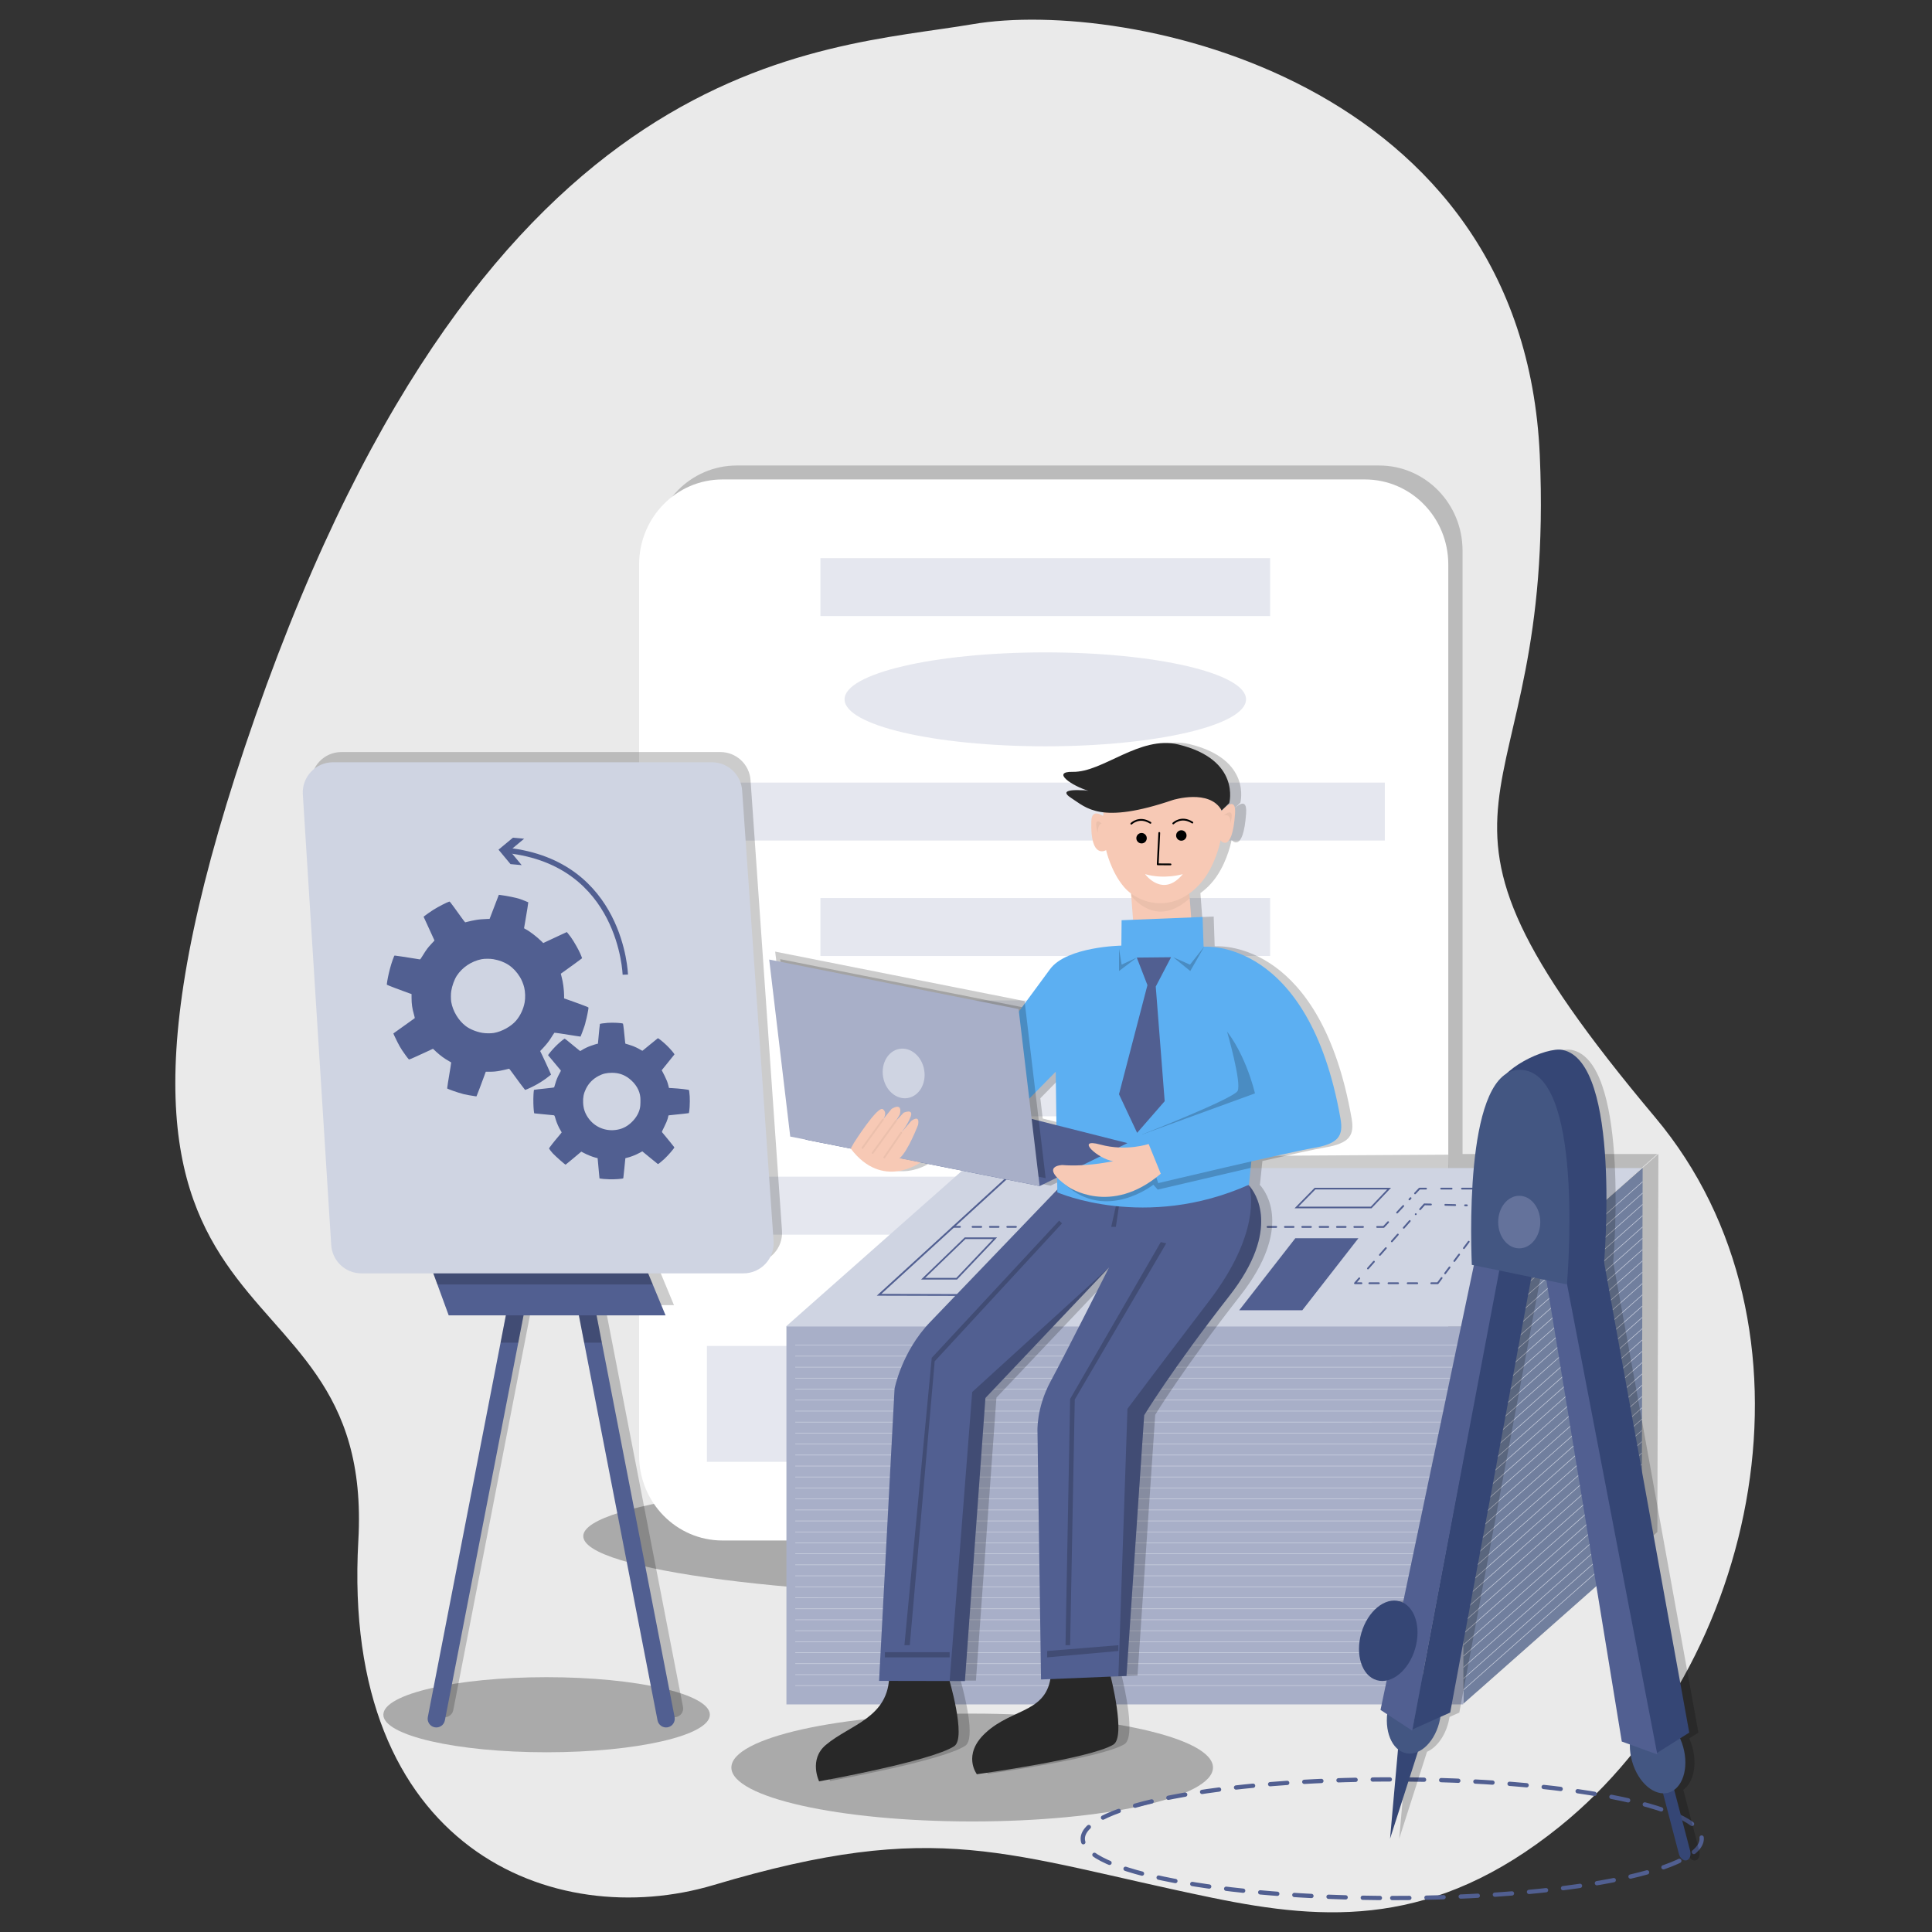 <?xml version="1.0" encoding="UTF-8"?> <svg xmlns="http://www.w3.org/2000/svg" width="1080" height="1080" viewBox="0 0 1080 1080" fill="none"><rect x="0" y="0" width="1080" height="1080" fill="#333333" stroke="none"/> <g clip-path="url(#clip0_16_2119)"> <path d="M200.313 861.19C210.04 688.275 12.011 773.778 142.866 400.092C273.72 26.407 457.872 28.171 543.701 13.522C629.53 -1.127 851.427 43.971 860.746 254.391C870.066 464.81 768.467 437.859 925.256 624.621C1023.32 741.434 983.49 930.951 871.988 1020.96C802.032 1077.43 741.774 1074.1 677.803 1060.9C561.7 1036.95 525.222 1016.03 398.94 1053.74C310.009 1080.3 190.586 1034.11 200.313 861.19Z" fill="#EAEAEA"></path> <path d="M592.062 893.111C738.972 893.111 858.067 877.71 858.067 858.712C858.067 839.714 738.972 824.312 592.062 824.312C445.151 824.312 326.057 839.714 326.057 858.712C326.057 877.71 445.151 893.111 592.062 893.111Z" fill="#AAAAAA"></path> <path d="M305.553 979.533C355.955 979.533 396.814 970.135 396.814 958.543C396.814 946.951 355.955 937.554 305.553 937.554C255.151 937.554 214.293 946.951 214.293 958.543C214.293 970.135 255.151 979.533 305.553 979.533Z" fill="#AAAAAA"></path> <path d="M543.454 1018.2C617.798 1018.2 678.065 1004.71 678.065 988.06C678.065 971.412 617.798 957.917 543.454 957.917C469.11 957.917 408.842 971.412 408.842 988.06C408.842 1004.71 469.11 1018.2 543.454 1018.2Z" fill="#AAAAAA"></path> <path d="M778.267 1061.01C873.811 1061.01 951.264 1046.17 951.264 1027.85C951.264 1009.54 873.811 994.691 778.267 994.691C682.723 994.691 605.27 1009.54 605.27 1027.85C605.27 1046.17 682.723 1061.01 778.267 1061.01Z" stroke="#515F91" stroke-width="2.394" stroke-linecap="round" stroke-linejoin="round" stroke-dasharray="9.57 9.57"></path> <path opacity="0.2" d="M826.729 733.489L926.48 645.1H817.57V307.768C817.57 281.516 796.717 260.221 771 260.221H411.813C386.096 260.221 365.243 281.502 365.243 307.768V805.816C365.243 832.067 386.096 853.348 411.813 853.348H448.407V944.929H826.729V733.562H826.657L826.729 733.489L826.817 944.565L926.48 856.394L927.048 645.028L826.729 733.489Z" fill="black"></path> <path d="M403.833 268.019H763.035C788.752 268.019 809.604 289.3 809.604 315.566V813.614C809.604 839.865 788.752 861.146 763.035 861.146H403.833C378.116 861.146 357.263 839.865 357.263 813.614V315.566C357.263 289.3 378.116 268.019 403.833 268.019Z" fill="white"></path> <g opacity="0.15"> <path d="M458.63 311.995H710.015V344.383H458.63V311.995Z" fill="#515F91"></path> <path d="M394.542 437.48H774.117V469.868H394.542V437.48Z" fill="#515F91"></path> <path d="M458.63 502.008H710.015V534.396H458.63V502.008Z" fill="#515F91"></path> <path d="M458.63 559.248H710.015V624.024H458.63V559.248Z" fill="#515F91"></path> <path d="M395.168 657.782H773.476V690.17H395.168V657.782Z" fill="#515F91"></path> <path d="M395.168 752.38H646.553V817.156H395.168V752.38Z" fill="#515F91"></path> <path d="M472.114 390.939C472.114 376.436 522.353 364.688 584.329 364.688C646.305 364.688 696.545 376.436 696.545 390.939C696.545 405.442 646.305 417.19 584.329 417.19C522.353 417.19 472.114 405.427 472.114 390.939Z" fill="#515F91"></path> </g> <path opacity="0.2" d="M809.59 645.465L549.628 647.024L546.439 660.566L809.779 657.782L809.59 645.465Z" fill="black"></path> <path d="M817.934 741.39H439.612V952.771H817.934V741.39Z" fill="#A8AFC8"></path> <path d="M439.495 741.39H817.861L917.699 652.942H539.493L439.495 741.39Z" fill="#CFD4E2"></path> <path d="M817.934 741.331L918.252 652.855L917.699 864.236L818.021 952.392L817.934 741.331Z" fill="#717F9E"></path> <path d="M491.409 723.796L532.969 685.811L568.762 653.103L621.186 654.939L549.628 723.942L491.409 723.796Z" stroke="#515F91" stroke-miterlimit="10"></path> <path d="M532.969 685.812H536.609" stroke="#515F91" stroke-linecap="round" stroke-linejoin="round"></path> <path d="M543.672 685.826L766.311 685.869" stroke="#515F91" stroke-linecap="round" stroke-linejoin="round" stroke-dasharray="4.85 4.85"></path> <path d="M769.835 685.87H773.476L775.966 683.202" stroke="#515F91" stroke-linecap="round" stroke-linejoin="round"></path> <path d="M780.99 677.838L788.519 669.778" stroke="#515F91" stroke-linecap="round" stroke-linejoin="round" stroke-dasharray="5.04 5.04"></path> <path d="M791.023 667.096L793.513 664.443H797.154" stroke="#515F91" stroke-linecap="round" stroke-linejoin="round"></path> <path d="M805.629 664.443H835.307" stroke="#515F91" stroke-linecap="round" stroke-linejoin="round" stroke-dasharray="5.82 5.82"></path> <path d="M839.544 664.443H843.185L841 667.358" stroke="#515F91" stroke-linecap="round" stroke-linejoin="round"></path> <path d="M837.098 672.591L807.828 711.8" stroke="#515F91" stroke-linecap="round" stroke-linejoin="round" stroke-dasharray="4.48 4.48"></path> <path d="M805.877 714.41L803.707 717.339H800.066" stroke="#515F91" stroke-linecap="round" stroke-linejoin="round"></path> <path d="M792.261 717.339H764.972" stroke="#515F91" stroke-linecap="round" stroke-linejoin="round" stroke-dasharray="5.36 5.36"></path> <path d="M761.069 717.339H757.429L759.831 714.599" stroke="#515F91" stroke-linecap="round" stroke-linejoin="round"></path> <path d="M764.695 709.075L791.431 678.728" stroke="#515F91" stroke-linecap="round" stroke-linejoin="round" stroke-dasharray="5.05 5.05"></path> <path d="M793.848 675.972L796.266 673.247L799.906 673.319" stroke="#515F91" stroke-linecap="round" stroke-linejoin="round"></path> <path d="M807.944 673.509L819.987 673.801" stroke="#515F91" stroke-linecap="round" stroke-linejoin="round" stroke-dasharray="5.52 5.52"></path> <path d="M824.006 673.888L827.647 673.976" stroke="#515F91" stroke-linecap="round" stroke-linejoin="round"></path> <path d="M776.519 664.443H735.105L724.751 674.996H766.486L776.519 664.443Z" stroke="#515F91" stroke-width="0.925" stroke-miterlimit="10"></path> <path d="M516.019 714.818L539.493 692.181H556.297L534.789 714.818H516.019Z" stroke="#515F91" stroke-width="0.925" stroke-miterlimit="10"></path> <path d="M444.548 751.943L817.832 751.914" stroke="#CFD4E2" stroke-width="0.3" stroke-miterlimit="10"></path> <path d="M444.548 764.245H815.357" stroke="#CFD4E2" stroke-width="0.3" stroke-miterlimit="10"></path> <path d="M444.548 776.503H817.832" stroke="#CFD4E2" stroke-width="0.3" stroke-miterlimit="10"></path> <path d="M444.548 801.107H812.925" stroke="#CFD4E2" stroke-width="0.3" stroke-miterlimit="10"></path> <path d="M444.548 825.639H811.701" stroke="#CFD4E2" stroke-width="0.3" stroke-miterlimit="10"></path> <path d="M444.548 837.941L809.779 837.912" stroke="#CFD4E2" stroke-width="0.3" stroke-miterlimit="10"></path> <path d="M444.548 862.487H810.697" stroke="#CFD4E2" stroke-width="0.3" stroke-miterlimit="10"></path> <path d="M444.548 887.019H813.973" stroke="#CFD4E2" stroke-width="0.3" stroke-miterlimit="10"></path> <path d="M444.548 905.458H812.925" stroke="#CFD4E2" stroke-width="0.3" stroke-miterlimit="10"></path> <path d="M444.548 923.853H811.701" stroke="#CFD4E2" stroke-width="0.3" stroke-miterlimit="10"></path> <path d="M444.548 758.108L813.973 758.079" stroke="#CFD4E2" stroke-width="0.3" stroke-miterlimit="10"></path> <path d="M444.548 770.381H810.697" stroke="#CFD4E2" stroke-width="0.3" stroke-miterlimit="10"></path> <path d="M444.548 813.381H812.925" stroke="#CFD4E2" stroke-width="0.3" stroke-miterlimit="10"></path> <path d="M444.548 844.078H811.701" stroke="#CFD4E2" stroke-width="0.3" stroke-miterlimit="10"></path> <path d="M444.548 874.746H812.925" stroke="#CFD4E2" stroke-width="0.3" stroke-miterlimit="10"></path> <path d="M444.548 788.806H817.832" stroke="#CFD4E2" stroke-width="0.3" stroke-miterlimit="10"></path> <path d="M444.548 782.669L809.779 782.64" stroke="#CFD4E2" stroke-width="0.3" stroke-miterlimit="10"></path> <path d="M444.548 807.244H810.697" stroke="#CFD4E2" stroke-width="0.3" stroke-miterlimit="10"></path> <path d="M444.548 831.775H817.832" stroke="#CFD4E2" stroke-width="0.3" stroke-miterlimit="10"></path> <path d="M444.548 856.351H812.925" stroke="#CFD4E2" stroke-width="0.3" stroke-miterlimit="10"></path> <path d="M444.548 880.882H811.701" stroke="#CFD4E2" stroke-width="0.3" stroke-miterlimit="10"></path> <path d="M444.548 893.184L809.779 893.155" stroke="#CFD4E2" stroke-width="0.3" stroke-miterlimit="10"></path> <path d="M444.548 911.579H810.697" stroke="#CFD4E2" stroke-width="0.3" stroke-miterlimit="10"></path> <path d="M444.548 929.989H810.697" stroke="#CFD4E2" stroke-width="0.3" stroke-miterlimit="10"></path> <path d="M444.548 936.125H809.779" stroke="#CFD4E2" stroke-width="0.3" stroke-miterlimit="10"></path> <path d="M444.548 942.262H811.701" stroke="#CFD4E2" stroke-width="0.3" stroke-miterlimit="10"></path> <path d="M444.548 794.971L809.779 794.942" stroke="#CFD4E2" stroke-width="0.3" stroke-miterlimit="10"></path> <path d="M444.548 819.517H810.697" stroke="#CFD4E2" stroke-width="0.3" stroke-miterlimit="10"></path> <path d="M444.548 850.214H817.832" stroke="#CFD4E2" stroke-width="0.3" stroke-miterlimit="10"></path> <path d="M444.548 868.609H812.925" stroke="#CFD4E2" stroke-width="0.3" stroke-miterlimit="10"></path> <path d="M444.548 899.321H811.701" stroke="#CFD4E2" stroke-width="0.3" stroke-miterlimit="10"></path> <path d="M444.548 917.716H812.925" stroke="#CFD4E2" stroke-width="0.3" stroke-miterlimit="10"></path> <path d="M918.252 660.566L817.949 749.421" stroke="#CFD4E2" stroke-width="0.3" stroke-miterlimit="10"></path> <path d="M918.223 673.247L817.963 762.059" stroke="#CFD4E2" stroke-width="0.3" stroke-miterlimit="10"></path> <path d="M918.179 685.87L817.963 774.652" stroke="#CFD4E2" stroke-width="0.3" stroke-miterlimit="10"></path> <path d="M918.121 711.174L817.978 799.883" stroke="#CFD4E2" stroke-width="0.3" stroke-miterlimit="10"></path> <path d="M918.048 736.419L817.978 825.056" stroke="#CFD4E2" stroke-width="0.3" stroke-miterlimit="10"></path> <path d="M918.019 749.057L817.992 837.679" stroke="#CFD4E2" stroke-width="0.3" stroke-miterlimit="10"></path> <path d="M917.961 774.317L817.992 862.852" stroke="#CFD4E2" stroke-width="0.3" stroke-miterlimit="10"></path> <path d="M917.888 799.563L818.007 888.039" stroke="#CFD4E2" stroke-width="0.3" stroke-miterlimit="10"></path> <path d="M917.844 818.526L818.021 906.944" stroke="#CFD4E2" stroke-width="0.3" stroke-miterlimit="10"></path> <path d="M917.786 837.46L818.021 925.835" stroke="#CFD4E2" stroke-width="0.3" stroke-miterlimit="10"></path> <path d="M918.237 666.906L817.949 755.747" stroke="#CFD4E2" stroke-width="0.3" stroke-miterlimit="10"></path> <path d="M918.208 679.544L817.963 768.341" stroke="#CFD4E2" stroke-width="0.3" stroke-miterlimit="10"></path> <path d="M918.092 723.797L817.978 812.477" stroke="#CFD4E2" stroke-width="0.3" stroke-miterlimit="10"></path> <path d="M918.004 755.383L817.992 843.976" stroke="#CFD4E2" stroke-width="0.3" stroke-miterlimit="10"></path> <path d="M917.917 786.94L818.007 875.445" stroke="#CFD4E2" stroke-width="0.3" stroke-miterlimit="10"></path> <path d="M918.15 698.522L817.963 787.261" stroke="#CFD4E2" stroke-width="0.3" stroke-miterlimit="10"></path> <path d="M918.165 692.181L817.963 780.949" stroke="#CFD4E2" stroke-width="0.3" stroke-miterlimit="10"></path> <path d="M918.106 717.485L817.978 806.18" stroke="#CFD4E2" stroke-width="0.3" stroke-miterlimit="10"></path> <path d="M918.034 742.731L817.992 831.353" stroke="#CFD4E2" stroke-width="0.3" stroke-miterlimit="10"></path> <path d="M917.975 768.006L817.992 856.57" stroke="#CFD4E2" stroke-width="0.3" stroke-miterlimit="10"></path> <path d="M917.903 793.251L818.007 881.742" stroke="#CFD4E2" stroke-width="0.3" stroke-miterlimit="10"></path> <path d="M917.873 805.874L818.007 894.35" stroke="#CFD4E2" stroke-width="0.3" stroke-miterlimit="10"></path> <path d="M917.815 824.837L818.021 913.241" stroke="#CFD4E2" stroke-width="0.3" stroke-miterlimit="10"></path> <path d="M917.772 843.772L818.021 932.132" stroke="#CFD4E2" stroke-width="0.3" stroke-miterlimit="10"></path> <path d="M917.757 850.083L818.036 938.414" stroke="#CFD4E2" stroke-width="0.3" stroke-miterlimit="10"></path> <path d="M917.742 856.38L818.036 944.696" stroke="#CFD4E2" stroke-width="0.3" stroke-miterlimit="10"></path> <path d="M918.136 704.848L817.963 793.586" stroke="#CFD4E2" stroke-width="0.3" stroke-miterlimit="10"></path> <path d="M918.063 730.108L817.978 818.774" stroke="#CFD4E2" stroke-width="0.3" stroke-miterlimit="10"></path> <path d="M917.99 761.694L817.992 850.273" stroke="#CFD4E2" stroke-width="0.3" stroke-miterlimit="10"></path> <path d="M917.932 780.628L818.007 869.149" stroke="#CFD4E2" stroke-width="0.3" stroke-miterlimit="10"></path> <path d="M917.859 812.215L818.007 900.662" stroke="#CFD4E2" stroke-width="0.3" stroke-miterlimit="10"></path> <path d="M917.801 831.149L818.021 919.538" stroke="#CFD4E2" stroke-width="0.3" stroke-miterlimit="10"></path> <path opacity="0.2" d="M755.536 625.044C738.352 527.385 683.424 528.784 679.565 529.003C679.376 528.959 679.201 528.915 679.012 528.872L678.458 512.357L672.051 512.619L671.236 501.906L671.032 499.239C674.6 496.688 677.658 493.452 680.06 489.954C686.482 480.596 688.463 469.591 688.463 469.591C688.463 469.591 694.928 477.55 696.588 454.709C697.418 443.369 688.885 453.193 688.885 453.193C688.885 453.193 688.87 452.901 688.87 452.435C688.958 452.566 689.045 452.697 689.118 452.843L693.355 448.718C693.355 448.718 699.967 424.435 664.93 415.966C643.247 410.733 622.759 431.591 605.867 431.256C593.591 431.008 605.444 439.142 614.648 441.838C614.648 441.838 595.163 439.608 605.168 445.978C609.594 448.806 613.876 452.829 623.035 453.878L622.846 455.962C622.846 455.962 616.482 451.254 616.235 458.717C615.521 480.61 624.491 474.999 624.491 474.999C624.491 474.999 627.171 487.024 634.481 495.58C635.646 496.95 636.986 498.175 638.442 499.253L638.544 500.696L639.549 513.917L633.141 514.179L633.01 528.376C633.01 528.376 602.459 528.857 593.139 541.538C587.679 548.972 580.631 558.548 575.723 565.21L575.563 563.84L436.146 536.174L447.912 635.131L456.343 636.807L481.71 641.836C499.403 665.289 520.693 649.576 520.693 649.576L587.329 662.796L597.1 658.015L597.188 664.764C591.552 670.638 541.24 723.024 526.125 738.81C510.092 755.529 506.218 776.125 506.218 776.125L497.569 939.405L503.058 939.42C501.034 960.424 480.677 964.316 467.76 975.248C458.12 983.41 464.047 995.566 464.047 995.566C464.047 995.566 526.78 984.343 539.58 975.903C545.521 971.982 539.158 947.203 537.003 939.478H537.017L545.551 939.493L557.011 781.255L626.108 708.302C625.365 709.775 601.76 756.651 593.562 771.766C585.232 787.129 586.12 800.394 586.12 800.394L588.101 938.618L593.329 938.399C589.95 957.232 571.544 954.987 556.967 968.572C543.905 980.757 552.249 991.573 552.249 991.573C552.249 991.573 615.39 982.944 628.525 975.029C635.122 971.064 628.35 942.145 627.084 937L631.365 936.825L635.879 936.636L645.781 790.876C645.781 790.876 661.086 765.513 693.487 724.059C722.684 686.672 707.728 666.28 704.51 662.636C704.292 662.388 704.146 662.242 704.059 662.155C704.146 662.111 704.233 662.082 704.321 662.053L705.69 649.007C720.965 645.524 735.047 642.404 740.507 641.486C754.72 639.095 757.196 634.519 755.536 625.044ZM582.888 625.263L581.548 613.937L596.343 598.866L596.736 628.761L582.888 625.263Z" fill="black"></path> <path d="M530.188 937.393C530.188 937.393 540.468 971.472 533.42 976.122C520.635 984.561 457.887 995.785 457.887 995.785C457.887 995.785 451.96 983.628 461.6 975.466C475.23 963.936 497.117 960.263 497.088 936.067L530.188 937.393Z" fill="#282828"></path> <path d="M620.705 936.446C620.705 936.446 629.588 970.904 622.351 975.262C609.23 983.177 546.075 991.806 546.075 991.806C546.075 991.806 537.745 980.99 550.793 968.805C566.52 954.141 586.732 957.931 587.679 933.75L620.705 936.446Z" fill="#282828"></path> <path d="M687.312 724.292C654.912 765.746 639.607 791.108 639.607 791.108L629.705 936.869L625.19 937.058L581.941 938.836L579.961 800.612C579.961 800.612 579.072 787.348 587.402 771.985C595.6 756.869 619.205 709.993 619.948 708.521L550.851 781.474L539.391 939.711L530.857 939.696L491.409 939.623L500.059 776.343C500.059 776.343 503.932 755.747 519.965 739.028C535.983 722.31 591.552 664.443 591.552 664.443C591.552 664.443 635.195 681.264 697.768 662.271C697.768 662.271 697.986 662.475 698.336 662.869C701.554 666.513 716.509 686.904 687.312 724.292Z" fill="#515F91"></path> <path opacity="0.2" d="M530.857 923.59H494.671V926.49H530.857V923.59Z" fill="black"></path> <path opacity="0.2" d="M585.378 922.92V926.476L625.19 922.92V919.684L585.378 922.92Z" fill="black"></path> <path opacity="0.2" d="M592.062 682.342L520.853 759.027L505.578 919.684H508.577L522.499 760.965L593.693 683.873L592.062 682.342Z" fill="black"></path> <path opacity="0.2" d="M648.883 694.338L598.207 782.013L595.629 919.684H598.207L600.799 782.348L651.941 695.023L648.883 694.338Z" fill="black"></path> <path opacity="0.2" d="M623.778 674.209L621.186 685.811H623.778L625.54 673.976L623.778 674.209Z" fill="black"></path> <path opacity="0.2" d="M687.312 724.292C654.912 765.746 639.607 791.108 639.607 791.108L629.705 936.869L625.19 937.058L630.258 787.523C630.258 787.523 644.5 768.414 675.881 727.28C704.394 689.922 699.486 666.804 698.336 662.869C701.554 666.513 716.509 686.904 687.312 724.292Z" fill="black"></path> <path opacity="0.2" d="M619.963 708.492L619.948 708.521L550.851 781.474L539.391 939.711H530.857V939.696L543.468 778.136L619.963 708.492Z" fill="black"></path> <path d="M666.11 516.044L633.709 518.333L632.384 500.929L632.238 498.976L664.639 496.688L665.047 502.124L666.11 516.044Z" fill="#F7C9B5"></path> <path opacity="0.05" d="M665.047 502.124C649.99 515.855 638.369 507.707 632.384 500.929L632.238 498.976L664.639 496.688L665.047 502.124Z" fill="black"></path> <path d="M617.909 442.712L616.672 456.195C616.672 456.195 610.308 451.487 610.06 458.95C609.347 480.843 618.317 475.231 618.317 475.231C618.317 475.231 620.997 487.257 628.307 495.813C632.981 501.293 640.35 504.573 647.485 504.894C658.669 505.404 668.134 498.539 673.871 490.172C680.293 480.814 682.274 469.809 682.274 469.809C682.274 469.809 688.739 477.768 690.399 454.927C691.229 443.587 682.696 453.411 682.696 453.411C682.696 453.411 682.492 445.657 682.521 444.039C682.667 435.716 626.603 425.323 617.909 442.712Z" fill="#F7C9B5"></path> <path opacity="0.05" d="M684.05 455.846C684.05 455.846 690.924 449.782 687.662 460.452C687.662 460.452 688.666 454.621 684.05 455.846Z" fill="black"></path> <path d="M626.982 514.412L626.851 528.609C626.851 528.609 596.299 529.09 586.98 541.771C577.66 554.452 563.709 573.386 563.709 573.386L570.874 618.718L590.154 599.084L591.057 666.527C591.057 666.527 640.117 688.187 698.146 662.286L710.393 545.43C710.393 545.43 700.272 534.979 672.808 529.104L672.255 512.59L626.982 514.412Z" fill="#5CAFF2"></path> <path opacity="0.2" d="M685.9 576.521C685.9 576.521 694.244 605.483 691.812 609.856C689.38 614.229 638.486 634.169 638.486 634.169L644.485 637.798L718.271 610.351L685.9 576.521Z" fill="black"></path> <path opacity="0.2" d="M699.122 652.855L647.179 664.997L644.733 662.257C644.733 662.257 618.448 683.086 595.542 662.257L648.883 656.106L650.645 658.934L699.908 645.465L699.122 652.855Z" fill="black"></path> <path opacity="0.2" d="M625.54 530.344V542.806L635.471 535.3L627.011 539.25L625.54 530.344Z" fill="black"></path> <path d="M673.143 529.236C673.143 529.236 731.523 524.032 749.332 625.262C751.007 634.737 748.517 639.314 734.304 641.719C720.091 644.124 647.456 661.367 647.456 661.367L638.471 634.183L701.525 611.211C701.525 611.211 695.846 585.514 680.788 570.704L673.143 529.236Z" fill="#5CAFF2"></path> <path d="M581.169 663.014L630.258 639.008L500.161 606.139L450.184 637.025L581.169 663.014Z" fill="#515F91"></path> <path opacity="0.2" d="M584.519 658.583L445.101 630.918L433.335 531.961L572.752 559.627L584.519 658.583Z" fill="black"></path> <path d="M581.169 663.014L441.752 635.349L429.986 536.393L569.403 564.072L581.169 663.014Z" fill="#A8AFC8"></path> <path d="M507.474 613.8C513.817 612.723 517.917 605.699 516.631 598.112C515.346 590.524 509.162 585.246 502.818 586.323C496.475 587.4 492.375 594.424 493.661 602.011C494.946 609.599 501.13 614.876 507.474 613.8Z" fill="#CFD4E2"></path> <path d="M642.097 639.489C642.097 639.489 629.646 643.803 615.041 639.809C600.435 635.815 614.065 648.088 622.263 649.08C622.263 649.08 607.454 652.388 593.882 651.266C593.882 651.266 580.31 651.514 597.057 663.379C597.057 663.379 620.734 680.126 648.883 656.12L642.097 639.489Z" fill="#F7C9B5"></path> <path d="M635.471 535.299L641.427 550.692L625.525 611.692L635.661 633.265L651.067 615.569L646.072 551.493L654.62 535.11L635.471 535.299Z" fill="#515F91"></path> <path d="M687.167 448.936C687.167 448.936 693.778 424.653 658.741 416.184C637.059 410.951 616.57 431.81 599.678 431.474C587.402 431.227 599.255 439.36 608.459 442.057C608.459 442.057 588.975 439.826 598.979 446.196C607.294 451.502 615.07 461.035 655.625 447.202C655.625 447.202 676.201 440.788 682.915 453.047" fill="#282828"></path> <path opacity="0.2" d="M655.858 535.11L665.367 542.806L673.143 529.236L665.207 539.25L655.858 535.11Z" fill="black"></path> <path opacity="0.05" d="M615.856 460.306C615.856 460.306 610.701 455.408 613.672 465.611C613.672 465.611 613.424 460.889 615.856 460.306Z" fill="black"></path> <path d="M724.096 692.181L692.715 732.455H727.984L759.365 692.181H724.096Z" fill="#515F91"></path> <path opacity="0.2" d="M437.136 687.998L419.56 436.139C418.948 427.276 411.58 420.396 402.697 420.396H190.848C181.091 420.396 173.373 428.632 173.985 438.383L189.843 690.242C190.411 699.148 197.794 706.101 206.706 706.101H246.912L249.198 712.31L255.518 729.583H287.467L284.511 744.844L243.839 954.156C243.329 956.779 245.062 959.345 247.683 959.855C250.305 960.365 252.868 958.63 253.377 956.007L294.399 744.844L297.355 729.583H328.285L331.241 744.844L372.262 956.007C372.772 958.63 375.335 960.365 377.956 959.855C380.577 959.345 382.31 956.779 381.8 954.156L341.128 744.844L338.172 729.583H376.747L369.583 712.31L367.005 706.101H420.273C430.073 706.086 437.82 697.778 437.136 687.998Z" fill="black"></path> <path d="M372.058 735.297H250.829L244.509 718.024L242.15 711.611L239.063 703.171H358.719L362.229 711.611L364.894 718.024L372.058 735.297Z" fill="#515F91"></path> <path d="M299.452 699.892C299.452 700.198 299.423 700.518 299.364 700.824L298.913 703.171L297.267 711.611L296.03 718.024L292.666 735.297L289.71 750.558L248.688 961.721C248.179 964.344 245.616 966.079 242.994 965.569C240.373 965.058 238.64 962.493 239.15 959.869L279.822 750.558L282.778 735.297L286.142 718.024L287.38 711.611L289.025 703.171L289.841 698.959C290.35 696.335 292.913 694.615 295.534 695.125C297.85 695.577 299.452 697.618 299.452 699.892Z" fill="#515F91"></path> <path d="M373.267 965.569C370.646 966.079 368.083 964.344 367.573 961.721L326.552 750.558L323.596 735.297L320.232 718.024L318.994 711.611L317.348 703.171L316.897 700.824C316.839 700.518 316.81 700.198 316.81 699.892C316.81 697.618 318.411 695.577 320.727 695.125C323.348 694.615 325.911 696.335 326.421 698.959L327.236 703.171L328.882 711.611L330.119 718.024L333.483 735.297L336.439 750.558L377.111 959.869C377.621 962.493 375.888 965.058 373.267 965.569Z" fill="#515F91"></path> <path opacity="0.2" d="M282.778 735.297H292.666L289.71 750.558H279.822L282.778 735.297Z" fill="black"></path> <path opacity="0.2" d="M336.439 750.558H326.552L323.596 735.297H333.483L336.439 750.558Z" fill="black"></path> <path opacity="0.2" d="M364.894 718.024H244.509L242.15 711.611H362.229L364.894 718.024Z" fill="black"></path> <path d="M415.584 711.815H202.017C193.09 711.815 185.707 704.877 185.154 695.956L169.281 444.097C168.67 434.36 176.402 426.11 186.144 426.11H397.993C406.876 426.11 414.23 432.99 414.856 441.852L432.432 693.711C433.131 703.492 425.384 711.815 415.584 711.815Z" fill="#CFD4E2"></path> <path d="M385.556 612.881C385.304 610.191 385.238 609.541 385.171 609.382C385.065 609.103 379.862 608.494 375.664 608.268L373.956 608.175L373.597 606.717C373.399 605.921 373.054 604.809 372.83 604.266C372.261 602.874 370.791 599.798 370.3 599.004C370.075 598.632 369.89 598.301 369.89 598.275C369.89 598.235 371.479 596.274 373.412 593.914C375.346 591.554 376.961 589.539 377 589.461C377.133 589.143 374.829 586.426 372.724 584.397C370.711 582.448 367.93 580.222 367.732 580.381C366.977 580.951 364.302 583.124 362.077 584.98C360.58 586.226 359.283 587.299 359.191 587.353C359.085 587.406 358.687 587.234 358.159 586.903C356.755 586.015 354.57 584.98 353.14 584.517C352.412 584.277 351.393 583.947 350.863 583.775C350.346 583.603 349.831 583.457 349.724 583.457C349.579 583.457 349.513 583.205 349.446 582.502C348.97 577.333 348.401 572.363 348.255 572.23C347.857 571.819 342.535 571.554 339.66 571.78C337.661 571.939 335.49 572.244 335.357 572.389C335.292 572.442 334.907 576.352 334.338 582.423L334.245 583.444L333.702 583.522C333.397 583.575 332.88 583.721 332.55 583.853C332.219 583.986 331.265 584.304 330.418 584.569C328.816 585.086 326.539 586.159 325.213 587.047C324.777 587.338 324.353 587.551 324.246 587.51C324.153 587.471 322.843 586.41 321.333 585.137C317.147 581.638 315.731 580.524 315.559 580.631C314.764 581.081 312.262 583.215 310.752 584.713C308.766 586.688 306.197 589.777 306.408 589.923C306.488 589.975 307.547 591.235 308.779 592.733C310.011 594.231 311.519 596.046 312.142 596.776C312.777 597.505 313.361 598.195 313.453 598.327C313.599 598.512 313.505 598.765 312.777 600.05C311.771 601.826 310.871 604.013 310.302 606.134C310.076 606.969 309.839 607.737 309.785 607.818C309.719 607.924 308.342 608.122 305.786 608.375C301.907 608.772 298.847 609.13 298.569 609.223C298.291 609.329 298.08 613.332 298.159 616.765C298.224 619.495 298.476 622.159 298.675 622.37C298.715 622.397 301.059 622.636 303.893 622.888C306.727 623.153 309.243 623.392 309.481 623.432C309.984 623.51 309.97 623.484 310.645 625.777C311.215 627.699 312.341 630.258 313.307 631.808C313.705 632.431 313.996 633.001 313.957 633.081C313.931 633.161 313.268 633.969 312.488 634.884C309.839 637.959 306.846 641.803 306.913 642.001C307.059 642.36 308.185 643.831 308.939 644.653C310.528 646.363 315.838 651.055 316.182 651.055C316.221 651.055 318.049 649.543 320.248 647.714C322.432 645.871 324.392 644.227 324.592 644.068L324.95 643.777L326.46 644.559C328.459 645.606 331.015 646.628 332.697 647.065L334.074 647.409L334.3 649.861C334.42 651.213 334.658 653.757 334.817 655.521L335.121 658.729L335.465 658.809C336.299 658.981 338.364 659.153 340.498 659.22C343.636 659.34 348.204 658.994 348.43 658.637C348.482 658.544 348.747 656.026 349.025 653.017C349.303 650.008 349.555 647.502 349.582 647.45C349.608 647.397 349.979 647.291 350.403 647.211C352.217 646.852 355.223 645.686 357.461 644.481L359.063 643.619L359.672 644.124C360.015 644.402 361.936 645.966 363.948 647.623C365.961 649.268 367.669 650.658 367.762 650.712C367.921 650.818 369.259 649.77 371.205 648.021C373.35 646.086 377.177 641.646 376.952 641.341C376.118 640.241 372.913 636.277 371.735 634.885C370.914 633.891 370.159 633.004 370.066 632.884C369.933 632.725 370.159 632.168 371.337 629.849C372.344 627.822 372.874 626.576 373.178 625.542C373.417 624.746 373.602 623.952 373.602 623.793C373.602 623.462 373.562 623.462 376.979 623.143C379.508 622.917 385.03 622.295 385.082 622.242C385.189 622.136 385.387 620.572 385.506 618.901C385.636 617.177 385.662 613.969 385.556 612.881ZM357.827 618.913C357.35 621.789 355.827 624.573 353.417 626.998C351.06 629.371 348.465 630.829 345.459 631.438C338.825 632.817 332.244 630.126 328.563 624.545C326.881 622 326.1 619.535 325.968 616.38C325.835 613.437 326.285 611.237 327.517 608.705C329.066 605.538 331.396 603.152 334.588 601.468C337.012 600.196 339.13 599.693 342.149 599.706C345.87 599.719 348.862 600.726 351.724 602.941C355.366 605.751 357.63 609.568 357.961 613.478C358.078 614.95 358.013 617.839 357.827 618.913Z" fill="#515F91"></path> <path d="M328.019 562.727C325.49 561.733 322.352 560.58 319.014 559.4L315.333 558.102V556.485C315.333 553.423 314.711 548.759 313.929 546.04C313.664 545.112 313.466 544.33 313.492 544.304C313.519 544.291 314.168 543.828 314.935 543.284C317.584 541.428 325.397 535.729 325.397 535.662C325.397 535.529 324.497 533.263 324.232 532.759C324.086 532.467 323.756 531.778 323.491 531.234C323.239 530.69 322.682 529.644 322.246 528.915C321.822 528.186 321.094 526.953 320.631 526.172C319.809 524.78 318.432 522.858 317.386 521.638L316.843 521.029L313.414 522.619C311.521 523.507 308.554 524.886 306.819 525.695L303.667 527.166L302.648 526.158C299.999 523.561 295.881 520.418 293.71 519.359C293.286 519.147 292.955 518.935 292.955 518.869C292.955 518.817 293.273 516.933 293.67 514.694C294.438 510.333 295.379 504.449 295.313 504.395C295.207 504.289 292.029 503.029 290.639 502.539C288.705 501.863 283.25 500.75 279.515 500.286L278.852 500.206L276.27 506.938L273.688 513.673L272.43 513.699C270.166 513.751 267.384 514.003 265.954 514.282C265.187 514.428 264.088 514.641 263.531 514.745C262.962 514.852 261.995 515.089 261.373 515.263C260.751 515.448 260.154 515.594 260.05 515.594C259.956 515.594 258.991 514.361 257.918 512.851C256.844 511.326 254.951 508.702 253.706 507.006C251.694 504.249 251.416 503.93 251.151 503.997C249.986 504.289 245.007 506.86 242.252 508.583C240.716 509.564 237.882 511.539 237.247 512.082L236.797 512.48L237.87 514.799C238.943 517.079 242.36 524.555 242.703 525.35L242.888 525.747L241.232 527.537C239.14 529.778 238.306 530.891 236.452 533.926C235.339 535.755 234.915 536.338 234.731 536.312C234.598 536.299 232.851 536.021 230.851 535.69C227.329 535.107 220.946 534.152 220.616 534.152C220.522 534.152 220.377 534.35 220.272 534.589C219.081 537.571 218.259 540.236 217.358 544.067C216.749 546.625 216.113 550.336 216.259 550.468C216.524 550.707 224.986 553.927 228.561 555.173L230.058 555.678V557.692C230.058 561.164 230.401 563.617 231.409 567.13C231.859 568.747 231.913 569.066 231.767 569.212C231.661 569.305 228.96 571.239 225.756 573.519C222.552 575.799 219.903 577.68 219.89 577.708C219.838 577.747 220.38 578.915 222.142 582.493C222.87 583.977 223.863 585.715 224.75 587.066C226.021 588.988 227.835 591.453 228.47 592.116C228.681 592.355 228.801 592.315 231.662 591.042C233.29 590.313 236.297 588.934 238.336 587.993L242.03 586.27L243.699 587.821C245.951 589.942 248.572 591.864 251.009 593.189C251.644 593.52 252.188 593.852 252.215 593.905C252.241 593.957 252.07 595.164 251.831 596.583C250.586 603.992 249.91 608.287 249.964 608.433C250.083 608.724 255.962 610.793 258.267 611.363C258.743 611.469 259.26 611.628 259.419 611.693C259.697 611.813 264.478 612.661 265.708 612.807L266.33 612.886L266.608 612.25C266.98 611.428 269.071 605.888 270.448 602.124L271.548 599.103H273.614C275.985 599.103 277.335 598.97 279.547 598.559C280.857 598.32 283.704 597.671 284.512 597.432C284.671 597.38 285.188 598.015 286.551 599.925C288.603 602.801 293.318 609.137 293.503 609.243C293.649 609.336 295.767 608.434 297.926 607.348C301.011 605.811 304.123 603.822 306.757 601.728L308.042 600.708L307.274 598.945C306.201 596.507 304.401 592.583 303.076 589.84L301.964 587.547L303.645 585.77C305.421 583.888 307.194 581.609 308.094 580.084C308.557 579.288 309.631 577.658 309.909 577.326C309.961 577.274 311.537 577.472 313.431 577.763C322.886 579.247 324.501 579.499 324.541 579.46C324.554 579.434 324.925 578.492 325.362 577.365C326.29 574.979 327.255 572.077 327.255 571.653C327.255 571.494 327.374 571.031 327.507 570.62C327.878 569.56 328.963 564.151 328.976 563.383C328.973 563.164 328.761 563.031 328.019 562.727ZM293.286 560.328C292.637 563.986 290.85 567.804 288.479 570.56C285.672 573.821 280.547 576.657 276.084 577.425C274.402 577.717 271.49 577.691 269.621 577.373C266.244 576.79 262.669 575.332 260.379 573.595C256.313 570.532 253.122 565.231 252.236 560.075C251.984 558.564 251.984 555.649 252.236 554.058C252.725 551.037 253.957 547.617 255.321 545.496C258.368 540.778 263.597 537.279 269.251 536.191C270.933 535.873 273.991 535.873 275.806 536.191C282.547 537.383 287.221 540.552 290.716 546.278C291.643 547.789 292.596 550.161 293.033 551.977C293.643 554.535 293.736 557.796 293.286 560.328Z" fill="#515F91"></path> <path d="M349.545 544.832C349.545 544.832 347.696 482.49 283.652 475.406" stroke="#515F91" stroke-width="3" stroke-miterlimit="10"></path> <path d="M293.001 468.847L284.933 475.552L291.632 483.613L285.37 483.044L278.672 474.969L286.739 468.279L293.001 468.847Z" fill="#515F91"></path> <path opacity="0.2" d="M949.91 1034.62L940.983 1000.52C946.59 996.455 948.847 986.66 946.007 976.501C945.541 974.839 944.944 973.25 944.275 971.764L949.415 968.528L901.811 705.62C902.671 694.877 909.908 593.414 878.658 586.928C871.945 585.543 855.985 591.796 847.277 600.133C825.463 613.543 827.123 687.721 827.88 707.063L829.03 707.296L789.407 895.91C788.824 895.618 788.213 895.356 787.572 895.167C779.272 892.747 769.661 900.647 766.108 912.818C762.554 924.989 766.413 936.825 774.714 939.244C776.534 939.784 778.413 939.784 780.291 939.39L776.84 955.861L780.553 958.295C779.679 966.691 782.097 974.198 786.611 977.885L782.155 1027.87L797.707 979.27C803.372 976.763 808.338 969.839 810.085 961.006C810.172 960.598 810.216 960.19 810.289 959.797L815.764 957.348L861.169 713.957L869.498 715.677L911.67 973.556L916.199 975.203C916.141 978.177 916.505 981.34 917.407 984.561C920.334 994.998 927.659 1002.31 934.722 1002.52L943.575 1036.31C944.231 1038.78 946.168 1040.43 947.915 1039.98C949.677 1039.48 950.565 1037.11 949.91 1034.62Z" fill="black"></path> <path d="M928.999 987.141C930.746 986.689 932.683 988.322 933.338 990.814L944.813 1034.62C945.469 1037.09 944.58 1039.48 942.833 1039.94C941.085 1040.4 939.149 1038.75 938.493 1036.26L927.018 992.461C926.378 989.983 927.266 987.607 928.999 987.141Z" fill="#354675"></path> <path d="M781.733 975.232L777.044 1027.85L793.411 976.748L781.733 975.232Z" fill="#354675"></path> <path d="M775.893 955.191C778.296 943.034 786.771 934.478 794.809 936.067C802.848 937.67 807.406 948.806 805.003 960.977C802.6 973.134 794.125 981.69 786.087 980.086C778.048 978.512 773.476 967.362 775.893 955.191Z" fill="#435682"></path> <path d="M912.325 984.532C908.976 972.595 912.66 961.123 920.553 958.922C928.446 956.707 937.547 964.578 940.896 976.515C944.245 988.453 940.561 999.91 932.669 1002.13C924.776 1004.33 915.675 996.455 912.325 984.532Z" fill="#435682"></path> <path d="M873.838 709.745L925.46 980.422L944.304 968.527L895.958 701.553L873.838 709.745Z" fill="#354675"></path> <path d="M838.627 704.6L789.625 966.735L810.668 957.319L857.455 706.553L838.627 704.6Z" fill="#354675"></path> <path d="M824.312 705.343L771.714 955.846L789.392 967.419L839.034 705.343H824.312Z" fill="#515F91"></path> <path d="M864.416 715.648L906.588 973.527L926.451 980.757L874.624 710.78L864.416 715.648Z" fill="#515F91"></path> <path d="M874.566 717.339L896.627 706.553C896.627 706.553 906.544 593.778 873.547 586.928C864.271 585.004 837.302 597.714 836.282 610.278C833.69 642.448 873.94 701.466 874.566 717.339Z" fill="#354675"></path> <path d="M822.754 707.063L875.92 718.01C875.92 718.01 885.837 605.235 852.839 598.385C819.856 591.548 821.895 684.981 822.754 707.063Z" fill="#435682"></path> <path d="M761.011 912.804C764.564 900.633 774.175 892.732 782.475 895.152C790.776 897.586 794.635 909.422 791.082 921.593C787.528 933.764 777.917 941.664 769.617 939.23C761.302 936.81 757.458 924.975 761.011 912.804Z" fill="#354675"></path> <path d="M837.491 683.144C837.491 675.025 842.762 668.451 849.257 668.451C855.752 668.451 861.023 675.025 861.023 683.144C861.023 691.263 855.752 697.836 849.257 697.836C842.762 697.836 837.491 691.263 837.491 683.144Z" fill="#64729B"></path> <path d="M648.038 465.611L647.179 483.161L654.315 483.205" stroke="black" stroke-miterlimit="1.44" stroke-linecap="round" stroke-linejoin="round"></path> <path d="M663.285 466.909C663.212 465.305 661.843 464.052 660.241 464.125C658.64 464.197 657.387 465.568 657.46 467.171C657.533 468.774 658.902 470.028 660.503 469.955C662.12 469.882 663.358 468.512 663.285 466.909Z" fill="black"></path> <path d="M641.049 468.425C640.976 466.821 639.607 465.568 638.005 465.641C636.403 465.714 635.151 467.084 635.224 468.687C635.297 470.305 636.665 471.544 638.267 471.471C639.884 471.413 641.121 470.043 641.049 468.425Z" fill="black"></path> <path d="M655.858 460.306C655.858 460.306 660.271 455.845 666.532 459.81" stroke="black" stroke-miterlimit="1.44" stroke-linecap="round" stroke-linejoin="round"></path> <path d="M632.413 460.451C632.413 460.451 636.826 455.991 643.087 459.956" stroke="black" stroke-miterlimit="1.44" stroke-linecap="round" stroke-linejoin="round"></path> <path d="M640.087 488.642C640.087 488.642 649.99 502.241 661.202 488.642C661.202 488.642 650.965 491.79 640.087 488.642Z" fill="white"></path> <path d="M477.269 639.008C477.269 639.008 490.622 617.872 493.535 620.059C496.447 622.245 493.535 625.889 493.535 625.889L498.384 619.899C498.384 619.899 504.689 615.686 503 622.974L500.816 626.618L505.155 621.997C505.155 621.997 510.776 619.563 509.073 624.184C507.369 628.804 503.728 633.265 503.728 633.265L509.393 626.618C509.393 626.618 514.417 622.566 513.194 628.848C513.194 628.848 507.587 643.555 502.869 647.476L514.548 649.794C514.548 649.794 493.258 665.507 475.565 642.054L477.269 639.008Z" fill="#F7C9B5"></path> <path opacity="0.05" d="M482.118 641.69L493.535 625.889" stroke="black" stroke-miterlimit="10" stroke-linecap="round" stroke-linejoin="round"></path> <path opacity="0.05" d="M500.816 626.618L487.827 644.488" stroke="black" stroke-miterlimit="10" stroke-linecap="round" stroke-linejoin="round"></path> <path opacity="0.05" d="M503.728 633.265L494.321 647.024" stroke="black" stroke-miterlimit="10" stroke-linecap="round" stroke-linejoin="round"></path> </g> <defs> <clipPath id="clip0_16_2119"> <rect width="883" height="1058" fill="white" transform="translate(98 11)"></rect> </clipPath> </defs> </svg> 